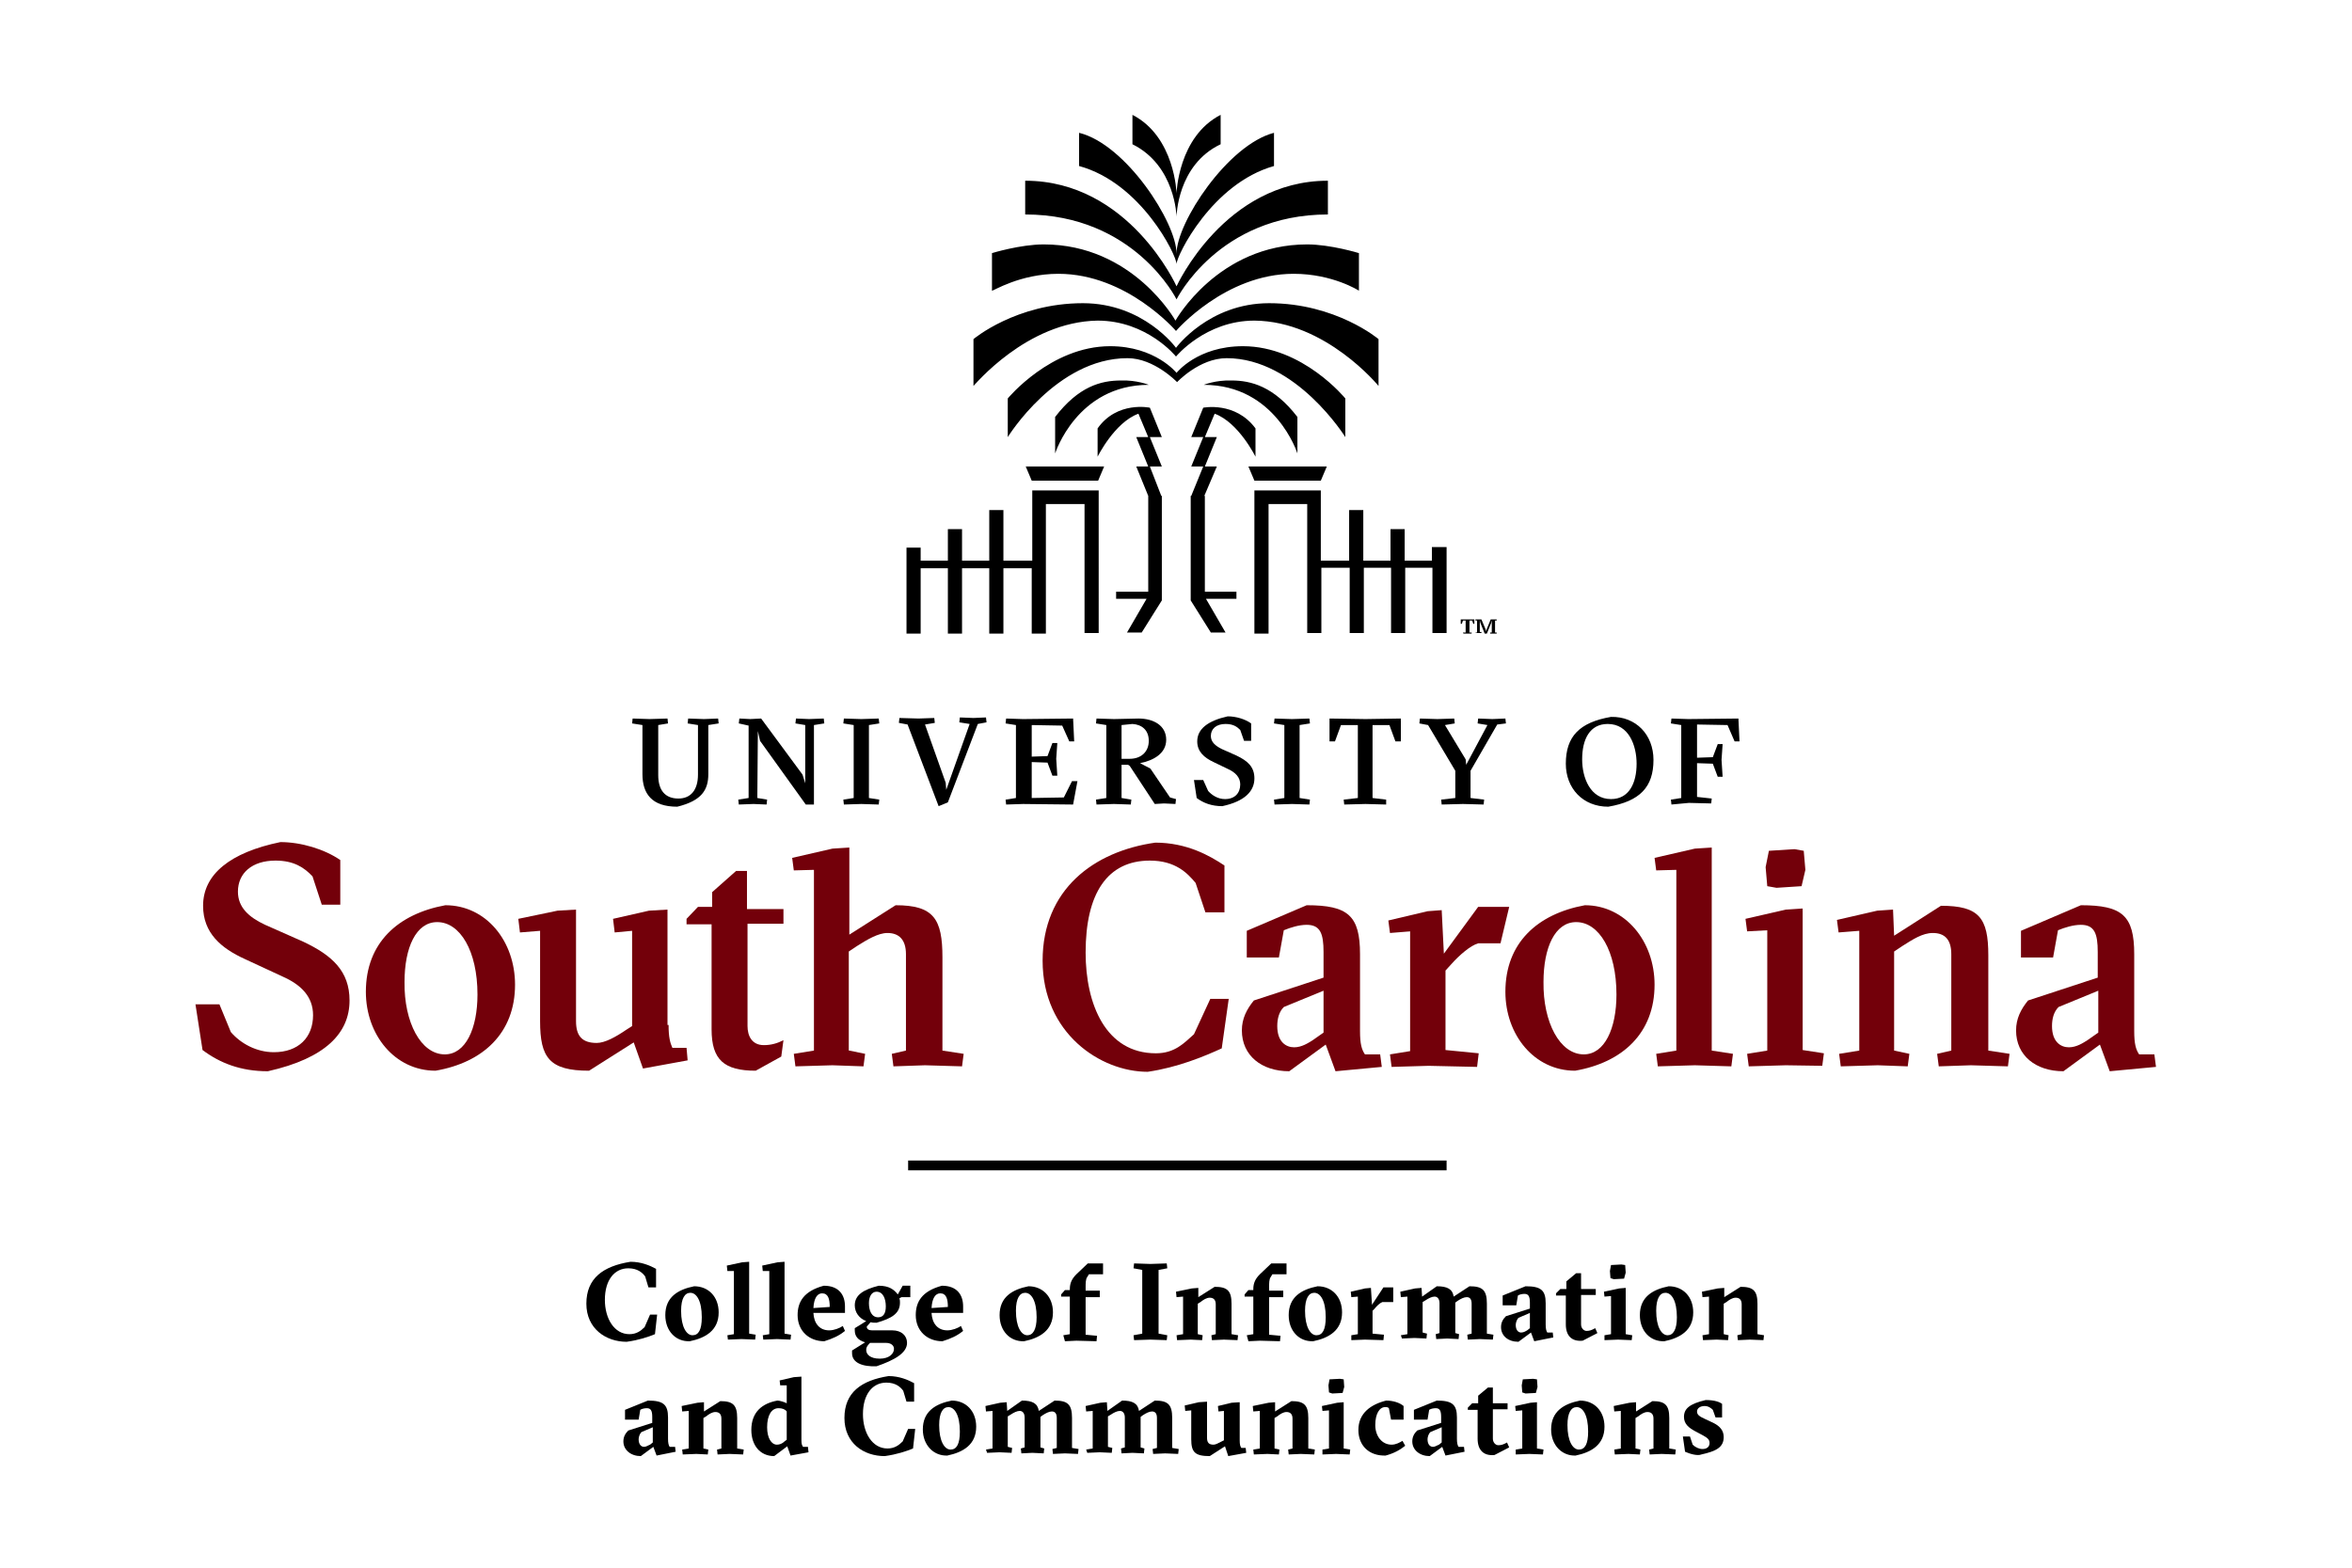 <?xml version="1.0" encoding="utf-8"?>
<!-- Generator: Adobe Illustrator 19.2.1, SVG Export Plug-In . SVG Version: 6.00 Build 0)  -->
<svg version="1.1" id="Layer_1" xmlns="http://www.w3.org/2000/svg" xmlns:xlink="http://www.w3.org/1999/xlink" x="0px" y="0px"
	 viewBox="0 0 432 288" style="enable-background:new 0 0 432 288;" xml:space="preserve">
<style type="text/css">
	.st0{fill:#73000A;}
	.st1{fill:#FFFFFF;}
</style>
<g>
	<path d="M247.1,80.3v-7.1c0,0-7.8-9.6-18.8-9.6c-8.4,0-12.2,4.9-12.2,4.9s-3.9-4.9-12.2-4.9c-10.9,0-18.8,9.6-18.8,9.6v7.1
		c0,0,8.9-14.5,22-14.5c4.9,0,9.1,4.4,9.1,4.4s4.1-4.4,9.1-4.4C238.1,65.8,247.1,80.3,247.1,80.3z M221.2,91.1L221.2,91.1l2.3-5.4
		h-2.2l2.2-5.4h-2.2l1.8-4.3c4.4,1.6,7.5,7.9,7.5,7.9v-5.2c-3.7-5-9.6-3.8-9.6-3.8l-2.2,5.4h2.2l-2.2,5.4h2.2l-2.2,5.4h-0.1v19.2
		l3.7,5.9h2.7l-3.6-6.2h5.6v-1.3h-5.8V91.1z M221.1,70.7c13.2,0,17.2,12.6,17.2,12.6v-6.7c-4.3-5.6-8.5-6.7-12.1-6.7
		C223.3,69.8,221.1,70.7,221.1,70.7z M242.6,88.3l1.1-2.6h-14.4l1.1,2.6H242.6z M263,100.6v2.4h-5v-5.8h-2.6v5.8h-5v-9.3h-2.6v9.3
		h-5.2V90.1h-12.2v26.3h2.6V92.6h7.1v23.7h2.6v-12h5.2v12h2.6v-12h5v12h2.6v-12h5v12h2.6v-15.8H263z M216.1,48.5
		c0-1.5,6.5-14.8,17.9-18c0-0.7,0-6.1,0-6.1c-8.5,2.2-17.9,16.5-17.9,22.2c0-5.7-9.3-20.1-17.9-22.2c0,0,0,5.3,0,6.1
		C209.6,33.6,216.1,46.9,216.1,48.5z M216.1,55c0,0,7.7-15.6,27.8-15.6v-6.2c-19,0-27.8,19.4-27.8,19.4s-8.7-19.4-27.8-19.4v6.2
		C208.4,39.4,216.1,55,216.1,55z M211.2,85.7h2.2l-2.2-5.4h2.2l-2.2-5.4c0,0-6-1.3-9.6,3.8v5.2c0,0,3.1-6.3,7.5-7.9l1.8,4.3h-2.2
		l2.2,5.4h-2.2l2.2,5.4h0v17.6H205v1.3h5.6l-3.6,6.2h2.7l3.7-5.9V91.1h-0.1L211.2,85.7z M194.4,50.3c12.6,0,21.6,10.5,21.6,10.5
		s9-10.5,21.6-10.5c7.2,0,12,3.1,12,3.1l0-6.9c0,0-5.2-1.6-9.5-1.6c-16.4,0-24.2,14-24.2,14s-7.8-14-24.2-14c-4.3,0-9.5,1.6-9.5,1.6
		l0,6.9C182.4,53.5,187.3,50.3,194.4,50.3z M216.1,39.8c0,0,0.1-9.5,8.1-13.3c0-3.1,0-5.4,0-5.4c-7.8,4-8.1,14.4-8.1,14.4
		s-0.3-10.4-8.1-14.4c0,0,0,2.3,0,5.4C215.9,30.4,216.1,39.8,216.1,39.8z M189.5,88.3h12.2l1.1-2.6h-14.4L189.5,88.3z M205.9,69.9
		c-3.7,0-7.8,1.1-12.1,6.7v6.7c0,0,4-12.6,17.2-12.6C211,70.7,208.8,69.8,205.9,69.9z M201.6,58.9c9.1,0,14.4,6.6,14.4,6.6
		s5.4-6.6,14.4-6.6c13.1,0.1,22.8,12,22.8,12v-8.6c0,0-7.8-6.6-20.1-6.6c-11.1,0-17.1,8.2-17.1,8.2s-5.9-8.2-17.1-8.2
		c-12.3,0-20.1,6.6-20.1,6.6v8.6C178.9,70.9,188.5,59.1,201.6,58.9z M189.5,103h-5.2v-9.3h-2.6v9.3h-5v-5.8h-2.6v5.8h-5v-2.4h-2.6
		v15.8h2.6v-12h5v12h2.6v-12h5v12h2.6v-12h5.2v12h2.6V92.6h7.1v23.7h2.6V90.1h-12.2V103z"/>
	<g>
		<path d="M126.3,132.9l0.1-0.9l2.9,0.1l2.6-0.1l0.1,0.9l-1.9,0.3l0,9c0,2.9-1.2,4.9-5.7,6c-4.7,0-6.4-2.4-6.4-6l0-9l-1.9-0.3
			l0.1-0.9l3.1,0.1l3.3-0.1l0.1,0.9l-1.8,0.3l0,9.2c0,2.7,1.2,4.3,3.7,4.3c2.3,0,3.6-1.6,3.6-4.4l0-9.1L126.3,132.9z"/>
		<path d="M139.1,146.6l1.8,0.3l-0.1,0.9l-2.4-0.1l-2.7,0.1l-0.1-0.9l1.9-0.3l0-13.3l-1.8-0.4l0.1-0.9l2,0.1l2-0.1l7.6,10.3l0.5,1.6
			l0-10.7l-1.8-0.3l0.1-0.9l2.4,0.1l2.7-0.1l0.1,0.9l-1.9,0.3l0,14.6h-1.5l-8.4-11.7l-0.4-1.8L139.1,146.6z"/>
		<path d="M158.2,147.7l-3.2,0.1l-0.1-0.9l1.9-0.3l0-13.4l-1.9-0.3l0.1-0.9l3.2,0.1l3.2-0.1l0.1,0.9l-1.9,0.3l0,13.4l1.9,0.3
			l-0.1,0.9L158.2,147.7z"/>
		<path d="M172.4,148.1l-5.7-15l-1.6-0.3l0.1-0.9l3.5,0.1l2.9-0.1l0.1,0.9l-1.8,0.3l3.8,10.7l0.1,1.3l4.3-12.1l-1.9-0.3l0.1-0.9
			l2.5,0.1l2.3-0.1l0.1,0.9l-1.6,0.3l-5.5,14.4L172.4,148.1z"/>
		<path d="M197.1,132l0.2,4.2h-0.9l-1.3-2.9l-5.6-0.1l0,5.8l2.9-0.1l0.9-2.4h0.9l-0.2,2.9l0.2,3.1h-0.9l-0.9-2.4l-2.9-0.1l0,6.6
			l5.9-0.1l1.5-3h1l-0.8,4.3l-9.2-0.1l-3.1,0.1l-0.1-0.9l1.9-0.3l0-13.4l-1.9-0.3l0.1-0.9l3.1,0.1L197.1,132z"/>
		<path d="M206,140.6l0,6l1.8,0.3l-0.1,0.9l-3.1-0.1l-3.2,0.1l-0.1-0.9l1.9-0.3l0-13.4l-1.9-0.3l0.1-0.9l3.2,0.1l4.5-0.1
			c2.8,0,5.1,1.3,5.1,3.9c0,2.5-2.3,3.8-4.8,4.3l1.9,1l3.6,5.3l1.1,0.3l-0.1,0.9l-2.1-0.1l-1.7,0.1l-4.6-7l-0.3-0.2H206z M206,139.4
			h1.5c2.1,0,3.5-1.3,3.5-3.3c0-2-1.3-3-3-3.1l-2,0.2L206,139.4z"/>
		<path d="M221.9,145.3c0.7,0.8,1.8,1.5,3.1,1.5c1.8,0,2.8-1.1,2.8-2.7c0-1.3-0.9-2.2-2.2-2.8l-2.7-1.3c-1.7-0.8-3-1.9-3-3.8
			c0-2.3,2-3.8,5.6-4.6c1.5,0,3.2,0.5,4.3,1.3v3.2h-1.3l-0.7-2c-0.6-0.6-1.3-1.1-2.7-1.1c-1.7,0-2.7,0.9-2.7,2.2
			c0,1.1,0.8,1.8,2,2.4l2.7,1.2c2.1,1,3.3,2.1,3.3,4.2c0,2.3-1.7,4.2-5.9,5.1c-2,0-3.5-0.6-4.7-1.5l-0.5-3.3h1.7L221.9,145.3z"/>
		<path d="M237.3,147.7l-3.2,0.1l-0.1-0.9l1.9-0.3l0-13.4l-1.9-0.3l0.1-0.9l3.2,0.1l3.2-0.1l0.1,0.9l-1.9,0.3l0,13.4l1.9,0.3
			l-0.1,0.9L237.3,147.7z"/>
		<path d="M254.6,147.8l-3.8-0.1l-3.9,0.1l-0.1-0.9l2.6-0.3l0-13.4l-3.1,0l-1.1,3h-1V132l6.6,0.1l6.5-0.1v4.2h-1l-1.1-3l-3.1,0
			l0,13.4l2.5,0.3L254.6,147.8z"/>
		<path d="M270.1,141.6l0,5l2.5,0.3l-0.1,0.9l-3.8-0.1l-3.9,0.1l-0.1-0.9l2.6-0.3l0-5l-5-8.4l-1.6-0.3l0.1-0.9l3.2,0.1l3.1-0.1
			l0.1,0.9l-1.8,0.3l3.8,6.3l0.1,1l3.9-7.3l-1.8-0.3l0.1-0.9l2.6,0.1l2.4-0.1l0.1,0.9l-1.6,0.2L270.1,141.6z"/>
		<path d="M303.7,139.6c0,5-2.5,7.6-8.3,8.6c-4.7,0-7.8-3.4-7.8-7.9c0-5,2.5-7.6,8.3-8.6C300.5,131.6,303.7,135,303.7,139.6z
			 M295.9,146.8c3.3,0,4.7-2.9,4.7-6.5c0-3.3-1.4-7.3-5.3-7.3c-3.3,0-4.7,2.8-4.7,6.5C290.6,142.9,292.1,146.8,295.9,146.8z"/>
		<path d="M307,147.8l-0.1-0.9l1.9-0.3l0-13.4l-1.9-0.3l0.1-0.9l3.1,0.1l9.2-0.1l0.2,4.2h-0.9l-1.3-3l-5.6-0.1v6.1l2.9-0.1l0.9-2.4
			h0.9l-0.2,2.9l0.2,3.1h-0.9l-0.9-2.4l-2.9-0.1l0,6.2l2.7,0.3l-0.1,0.9l-4.1-0.1L307,147.8z"/>
	</g>
</g>
<g>
	<path class="st0" d="M42.4,189.6c1.8,2.1,4.7,3.7,7.9,3.7c4.5,0,7.2-2.7,7.2-6.8c0-3.4-2.2-5.6-5.6-7.1l-6.9-3.2
		c-4.4-2-7.7-4.8-7.7-9.8c0-5.8,5-9.8,14.2-11.7c3.8,0,8.1,1.3,11,3.3v8.2h-3.4l-1.7-5.2c-1.5-1.6-3.4-2.9-6.8-2.9
		c-4.3,0-6.9,2.3-6.9,5.7c0,2.9,2,4.7,5,6.1l7,3.1c5.3,2.5,8.5,5.4,8.5,10.8c0,5.9-4.3,10.6-15,13c-5,0-8.8-1.5-12-3.9l-1.3-8.4h4.4
		L42.4,189.6z"/>
	<path class="st0" d="M94.6,180.9c0,8.9-5.9,14.3-14.6,15.8c-7.5,0-12.8-6.6-12.8-14.5c0-9,5.9-14.3,14.6-15.9
		C89.3,166.3,94.6,172.9,94.6,180.9z M81.7,193.7c3.8,0,6-4.7,6-11c0-8-3.2-13.3-7.4-13.3c-3.9,0-6,4.7-6,11
		C74.2,187.8,77.3,193.7,81.7,193.7z"/>
	<path class="st0" d="M122.8,188.3c0,2.3,0.3,3.3,0.7,4.2h2.6l0.2,2.3l-8.2,1.5l-1.7-4.8l-8.2,5.2c-7.3,0-9-2.4-9-9.1V171l-3.7,0.3
		l-0.3-2.5l7.2-1.5l3.4-0.2v20.5c0,2.7,1.1,4,3.8,4c1.5,0,3.5-1.1,5.4-2.4l1.1-0.7V171l-3.2,0.3l-0.3-2.5l6.6-1.5l3.4-0.2V188.3z"/>
	<path class="st0" d="M156,193l2.9,0.6l-0.3,2.3l-5.7-0.2l-6.8,0.2l-0.3-2.3l3.7-0.6v-33.2l-3.7,0.1l-0.3-2.3l7.4-1.7l3.1-0.2v16
		l8.5-5.4c7,0,8.6,2.5,8.6,9.6V193l3.9,0.6l-0.3,2.3l-6.8-0.2l-5.8,0.2l-0.3-2.3l2.6-0.6v-17.7c0-2.7-1.3-3.9-3.4-3.9
		c-1.7,0-3.7,1.2-5.6,2.4l-1.5,1V193z"/>
	<g>
		<path class="st0" d="M225.7,183.4l-1.3,9.2c-3.3,1.5-8.1,3.5-13.6,4.3c-8.7,0-19.3-7.1-19.3-20.4c0-13.1,9.4-20.1,20.7-21.7
			c5.8,0,10,2.4,12.7,4.2v8.6h-3.5l-1.8-5.4c-1.5-1.8-3.7-4.1-8.4-4.1c-7.8,0-11.8,6-11.8,16.9c0,9.5,3.7,18.5,12.9,18.5
			c3.5,0,5.2-1.9,7-3.5l3-6.5H225.7z"/>
		<path class="st0" d="M240,166.3c7.6,0,9.8,1.9,9.8,9v14.1c0,2.4,0.3,3.4,0.9,4.3h2.8l0.3,2.3l-8.5,0.8l-1.8-4.9l-6.7,4.9
			c-5.1,0-8.7-2.9-8.7-7.5c0-2.2,0.9-3.9,2.2-5.5l12.8-4.2v-4.7c0-3.4-0.6-5-3.1-5c-1.4,0-3,0.5-4.2,1l-0.9,5H229V171L240,166.3z
			 M243.1,182l-7.3,3c-0.9,0.9-1.2,2.2-1.2,3.5c0,2.9,1.6,3.9,3.1,3.9c1.4,0,2.6-0.8,3.4-1.3l2-1.4V182z"/>
		<path class="st0" d="M265.2,175.2l6.3-8.6h5.7l-1.6,6.7h-4.1c-1.4,0.4-3.4,2.1-5,3.9l-1,1.1v14.6l6.1,0.6l-0.3,2.5l-8.9-0.2
			l-6.8,0.2l-0.3-2.3l3.7-0.6v-22l-3.7,0.3l-0.3-2.3l7.2-1.7l2.6-0.2L265.2,175.2z"/>
		<path class="st0" d="M303.9,180.9c0,8.9-5.9,14.3-14.6,15.8c-7.5,0-12.8-6.6-12.8-14.5c0-9,5.9-14.3,14.6-15.9
			C298.5,166.3,303.9,172.9,303.9,180.9z M290.9,193.7c3.8,0,6-4.7,6-11c0-8-3.2-13.3-7.4-13.3c-3.9,0-6,4.7-6,11
			C283.4,187.8,286.5,193.7,290.9,193.7z"/>
		<path class="st0" d="M311.3,195.7l-6.8,0.2l-0.3-2.3l3.7-0.6v-33.2l-3.7,0.1l-0.3-2.3l7.4-1.7l3.1-0.2V193l3.9,0.6l-0.3,2.3
			L311.3,195.7z"/>
		<path class="st0" d="M328,195.7l-6.8,0.2l-0.3-2.3l3.7-0.6v-22.1l-3.7,0.2l-0.3-2.3l7.4-1.7l3.1-0.2v26l3.9,0.6l-0.3,2.3
			L328,195.7z M324.9,156.3l4.7-0.3l1.7,0.3l0.3,3.5l-0.7,3l-4.6,0.3l-1.7-0.3l-0.3-3.5L324.9,156.3z"/>
		<path class="st0" d="M344.9,195.7l-6.8,0.2l-0.3-2.3l3.7-0.6v-22l-3.8,0.3l-0.3-2.3l7.4-1.7l2.9-0.2l0.2,4.8l8.6-5.5
			c7,0,8.7,2.2,8.7,9.1V193l3.9,0.6l-0.3,2.3l-6.8-0.2l-5.9,0.2l-0.3-2.3l2.6-0.6v-17.7c0-2.7-1.2-3.9-3.4-3.9
			c-1.9,0-3.7,1.2-5.6,2.4l-1.5,1V193l2.8,0.6l-0.3,2.3L344.9,195.7z"/>
		<path class="st0" d="M382.2,166.3c7.6,0,9.8,1.9,9.8,9v14.1c0,2.4,0.3,3.4,0.9,4.3h2.8l0.3,2.3l-8.5,0.8l-1.8-4.9l-6.7,4.9
			c-5.1,0-8.7-2.9-8.7-7.5c0-2.2,0.9-3.9,2.2-5.5l12.8-4.2v-4.7c0-3.4-0.6-5-3.1-5c-1.4,0-3,0.5-4.2,1l-0.9,5h-5.9V171L382.2,166.3z
			 M385.4,182l-7.3,3c-0.9,0.9-1.2,2.2-1.2,3.5c0,2.9,1.6,3.9,3.1,3.9c1.4,0,2.6-0.8,3.4-1.3l2-1.4V182z"/>
	</g>
	<path class="st0" d="M143.9,191.1c-1.2,0.6-2.3,0.9-3.6,0.9c-2.2,0-3-1.7-3-3.5v-18.8h6.6V167h-6.7v-7h-2l-4.4,3.9v2.7h-2.6
		l-2.1,2.2v1h4.6v19.3c0,5.6,2.3,7.6,8.1,7.6l4.7-2.6L143.9,191.1z"/>
</g>
<g>
	<path d="M268.7,116.2l0.5,0v-2.2l-0.5,0l-0.2,0.6h-0.2v-0.8l1.3,0l1.2,0v0.8h-0.2l-0.2-0.6l-0.5,0v2.2l0.4,0l0,0.2l-0.7,0l-0.8,0
		L268.7,116.2z M271,116.2l0.3,0v-2.2l-0.3,0l0-0.2l0.4,0l0.7,0l0.8,1.9v0.3l0.9-2.2l0.6,0l0.5,0l0,0.2l-0.3,0v2.2l0.3,0l0,0.2
		l-0.6,0l-0.6,0l0-0.2l0.3,0v-1.8l0.1-0.5l-1,2.5h-0.4l-0.8-2l-0.1-0.5v2.2l0.3,0l0,0.2l-0.5,0l-0.5,0L271,116.2z"/>
</g>
<g>
	<line class="st1" x1="166.8" y1="214.1" x2="265.7" y2="214.1"/>
	<rect x="166.8" y="213.2" width="98.9" height="1.8"/>
</g>
<g>
	<path d="M107.7,239.5c0-4.7,3.1-6.9,8.1-7.7c2,0,3.6,0.7,4.7,1.3v3.4h-1.4l-0.6-2c-0.5-0.7-1.4-1.5-3.1-1.5c-2.5,0-4.3,2.1-4.3,5.8
		c0,3.4,1.7,6.3,4.5,6.3c1.3,0,2.1-0.6,2.8-1.3l1-2.3h1.3l-0.4,3.6c-1.2,0.5-3,1.1-5.2,1.4C111.3,246.5,107.7,244.1,107.7,239.5z"/>
	<path d="M122.2,241.6c0-3.3,2.3-4.7,5.3-5.3c2.6,0,4.5,1.9,4.5,4.8c0,3.3-2.4,4.7-5.3,5.3C124.1,246.5,122.2,244.5,122.2,241.6z
		 M128.9,242c0-3.1-1-4.5-2.1-4.5c-1,0-1.7,1-1.7,3.3c0,3,1,4.5,2.1,4.5C128.3,245.3,128.9,244.3,128.9,242z"/>
	<path d="M133.6,245.3l1.2-0.2v-11.6l-1.2,0l-0.1-1l2.8-0.6l1.3-0.1V245l1.2,0.2l-0.1,0.9l-2.5-0.1l-2.5,0.1L133.6,245.3z"/>
	<path d="M140.1,245.3l1.2-0.2v-11.6l-1.2,0l-0.1-1l2.8-0.6l1.3-0.1V245l1.2,0.2l-0.1,0.9l-2.5-0.1l-2.5,0.1L140.1,245.3z"/>
	<path d="M155.2,241.2h-5.8c0.1,1.9,1.1,3.2,2.9,3.2c0.9,0,1.9-0.4,2.5-0.8l0.4,0.9c-1.1,0.9-2.2,1.4-3.8,1.9
		c-2.8,0-4.9-1.9-4.9-4.8c0-2.4,1.1-4.4,4.8-5.4c2.8,0,3.9,1.7,3.9,3.8V241.2z M152.4,240.1c0-1.5-0.3-2.5-1.4-2.5
		c-0.9,0-1.5,0.9-1.6,2.7L152.4,240.1z"/>
	<path d="M156.5,248.6v-0.5l2.4-1.5c-1.4-0.4-1.9-1.2-1.9-2.2V244l2.1-1.3c-1.3-0.5-2.1-1.6-2.1-2.9c0-1.9,1.6-2.9,4.4-3.6
		c1.9,0,2.8,0.7,3.5,1.6l0.9-1.6h1.4v2.1h-1.6l-0.4,0.2c0.1,0.3,0.1,0.5,0.1,0.8c0,2-1.5,2.9-4.3,3.7c-0.4,0-0.8,0-1.1-0.1l-0.7,0.8
		c0,0.5,0.4,0.7,1,0.7h3.7c1.7,0,2.7,1,2.7,2.3c0,1.9-2.4,3.2-5.6,4.3C158.5,251.1,156.5,250.4,156.5,248.6z M164.2,247.8
		c0-0.6-0.5-1.1-1.5-1.1h-2.9c-0.6,0.6-0.7,0.9-0.7,1.3c0,0.8,0.7,1.6,2.5,1.6C163.3,249.6,164.2,248.7,164.2,247.8z M162.7,240
		c0-1.4-0.5-2.7-1.7-2.7c-0.9,0-1.4,0.9-1.4,2.1c0,1.4,0.5,2.6,1.7,2.6C162.3,242,162.7,241.2,162.7,240z"/>
	<path d="M176.9,241.2h-5.8c0.1,1.9,1.1,3.2,2.9,3.2c0.9,0,1.9-0.4,2.5-0.8l0.4,0.9c-1.1,0.9-2.2,1.4-3.8,1.9
		c-2.8,0-4.9-1.9-4.9-4.8c0-2.4,1.1-4.4,4.8-5.4c2.8,0,3.9,1.7,3.9,3.8V241.2z M174.1,240.1c0-1.5-0.3-2.5-1.4-2.5
		c-0.9,0-1.5,0.9-1.6,2.7L174.1,240.1z"/>
	<path d="M183.6,241.6c0-3.3,2.3-4.7,5.3-5.3c2.6,0,4.5,1.9,4.5,4.8c0,3.3-2.4,4.7-5.3,5.3C185.5,246.5,183.6,244.5,183.6,241.6z
		 M190.4,242c0-3.1-1-4.5-2.1-4.5c-1,0-1.7,1-1.7,3.3c0,3,1,4.5,2.1,4.5C189.7,245.3,190.4,244.3,190.4,242z"/>
	<path d="M195.3,245.3l1.2-0.2v-6.9h-1.6v-0.4l0.7-0.8h0.9v-0.2c0-1.1,0.4-1.9,1.2-2.7l2.1-2h2.8v2h-2.6l-0.3,0.5
		c-0.3,0.4-0.3,1.1-0.3,2v0.5h2.6v1.2h-2.6v6.9l2.1,0.2l-0.1,1l-3.7-0.1l-2.1,0.1L195.3,245.3z"/>
	<path d="M208.2,245.3l1.6-0.3v-11.7l-1.6-0.3l0.1-0.9l3,0.1l3-0.1l0.1,0.9l-1.6,0.3V245l1.6,0.3l-0.1,0.9l-3-0.1l-3,0.1
		L208.2,245.3z"/>
	<path d="M216.1,245.3l1.2-0.2v-6.9l-1.2,0.1l-0.1-1l2.9-0.6l1.2-0.1l0,1.7l3-1.9c2.3,0,3.1,0.7,3.1,3.1v5.6l1.2,0.2l-0.1,0.9
		l-2.5-0.1l-2.2,0.1l-0.1-0.9l0.8-0.2v-5.5c0-0.8-0.4-1.2-1.1-1.2c-0.6,0-1.2,0.4-1.7,0.8l-0.5,0.3v5.6l0.9,0.2l-0.1,0.9l-2.1-0.1
		l-2.5,0.1L216.1,245.3z"/>
	<path d="M229,245.3l1.2-0.2v-6.9h-1.6v-0.4l0.7-0.8h0.9v-0.2c0-1.1,0.4-1.9,1.2-2.7l2.1-2h2.8v2h-2.6l-0.3,0.5
		c-0.3,0.4-0.3,1.1-0.3,2v0.5h2.6v1.2h-2.6v6.9l2.1,0.2l-0.1,1l-3.7-0.1l-2.1,0.1L229,245.3z"/>
	<path d="M236.7,241.6c0-3.3,2.3-4.7,5.3-5.3c2.6,0,4.5,1.9,4.5,4.8c0,3.3-2.4,4.7-5.3,5.3C238.6,246.5,236.7,244.5,236.7,241.6z
		 M243.5,242c0-3.1-1-4.5-2.1-4.5c-1,0-1.7,1-1.7,3.3c0,3,1,4.5,2.1,4.5C242.9,245.3,243.5,244.3,243.5,242z"/>
	<path d="M248.2,245.3l1.2-0.2v-6.9l-1.2,0.1l-0.1-1l2.6-0.6l1.1-0.1l0.2,3.1l2.1-3.2h1.8v2.7h-2c-0.5,0.2-1,0.7-1.5,1.3l-0.3,0.3
		v4.2l2.1,0.2l-0.1,1l-3.4-0.1l-2.5,0.1L248.2,245.3z"/>
	<path d="M257.3,245.3l1.2-0.2v-6.9l-1.2,0.1l-0.1-1l2.7-0.6l1.2-0.1l0.1,1.6l2.7-1.9c1.9,0,2.9,0.5,3.1,1.9l2.9-1.9
		c2.4,0,3.2,0.7,3.2,3.2v5.5l1.2,0.2l-0.1,0.9l-2.4-0.1l-2.2,0.1l-0.1-0.9l0.8-0.2v-5.5c0-0.8-0.3-1.2-0.9-1.2
		c-0.5,0-1.1,0.3-1.7,0.7l-0.4,0.3v5.6l0.7,0.2l-0.1,0.9l-2.1-0.1l-2,0.1l-0.1-0.9l0.7-0.2v-5.5c0-0.8-0.4-1.2-0.9-1.2
		c-0.5,0-1.1,0.3-1.7,0.7l-0.5,0.3v5.6l0.8,0.2l-0.1,0.9l-2.2-0.1l-2.3,0.1L257.3,245.3z"/>
	<path d="M275.7,243.8c0-0.9,0.4-1.5,0.9-2l4.4-1.4v-1.1c0-1.2-0.3-1.6-1-1.6c-0.4,0-0.9,0.1-1.2,0.3l-0.3,1.8H276V238l4.2-1.7
		c2.8,0,3.7,0.7,3.7,3.1v3.9c0,0.8,0.1,1.2,0.3,1.5h1l0.1,0.9l-3.5,0.7l-0.6-1.6l-2.3,1.7C277,246.5,275.7,245.4,275.7,243.8z
		 M280.5,244.4l0.5-0.4v-2.8l-2.1,0.9c-0.3,0.3-0.5,0.9-0.5,1.3c0,1,0.5,1.4,1,1.4C279.9,244.8,280.3,244.5,280.5,244.4z"/>
	<path d="M287.6,243.3v-5.3h-1.8v-0.4l0.8-0.8h1.1v-1.4l1.8-1.5h0.9v2.9h2.7v1.1h-2.7v5.4c0,0.7,0.5,1.2,1,1.2
		c0.5,0,0.9-0.1,1.6-0.5l0.4,0.9l-2.7,1.4C288.7,246.5,287.6,245.4,287.6,243.3z"/>
	<path d="M294.7,245.3l1.2-0.2v-7l-1.2,0.1l-0.1-0.9l2.8-0.6l1.2-0.1v8.5l1.2,0.2l-0.1,0.9l-2.5-0.1l-2.5,0.1L294.7,245.3z
		 M295.8,234.8l-0.1-1.3l0.2-1.1l1.9-0.1l0.7,0.1l0.1,1.4l-0.3,1.1l-1.9,0.1L295.8,234.8z"/>
	<path d="M301.2,241.6c0-3.3,2.3-4.7,5.3-5.3c2.6,0,4.5,1.9,4.5,4.8c0,3.3-2.4,4.7-5.3,5.3C303.1,246.5,301.2,244.5,301.2,241.6z
		 M308,242c0-3.1-1-4.5-2.1-4.5c-1,0-1.7,1-1.7,3.3c0,3,1,4.5,2.1,4.5C307.3,245.3,308,244.3,308,242z"/>
	<path d="M312.7,245.3l1.2-0.2v-6.9l-1.2,0.1l-0.1-1l2.9-0.6l1.2-0.1l0,1.7l3-1.9c2.3,0,3.1,0.7,3.1,3.1v5.6l1.2,0.2l-0.1,0.9
		l-2.5-0.1l-2.2,0.1l-0.1-0.9l0.8-0.2v-5.5c0-0.8-0.4-1.2-1.1-1.2c-0.6,0-1.2,0.4-1.7,0.8l-0.5,0.3v5.6l0.9,0.2l-0.1,0.9l-2.1-0.1
		l-2.5,0.1L312.7,245.3z"/>
	<path d="M114.5,264.8c0-0.9,0.4-1.5,0.9-2l4.4-1.4v-1.1c0-1.2-0.3-1.6-1-1.6c-0.4,0-0.9,0.1-1.2,0.3l-0.3,1.8h-2.5V259l4.2-1.7
		c2.8,0,3.7,0.7,3.7,3.1v3.9c0,0.8,0.1,1.2,0.3,1.5h1l0.1,0.9l-3.5,0.7l-0.6-1.6l-2.3,1.7C115.9,267.5,114.5,266.4,114.5,264.8z
		 M119.4,265.4l0.5-0.4v-2.8l-2.1,0.9c-0.3,0.3-0.5,0.9-0.5,1.3c0,1,0.5,1.4,1,1.4C118.7,265.8,119.1,265.5,119.4,265.4z"/>
	<path d="M125.3,266.3l1.2-0.2v-6.9l-1.2,0.1l-0.1-1l2.9-0.6l1.2-0.1l0,1.7l3-1.9c2.3,0,3.1,0.7,3.1,3.1v5.6l1.2,0.2l-0.1,0.9
		l-2.5-0.1l-2.2,0.1l-0.1-0.9l0.8-0.2v-5.5c0-0.8-0.4-1.2-1.1-1.2c-0.6,0-1.2,0.4-1.7,0.8l-0.5,0.3v5.6l0.9,0.2l-0.1,0.9l-2.1-0.1
		l-2.5,0.1L125.3,266.3z"/>
	<path d="M138,262.7c0-3.3,2-4.9,4.8-5.4c0.4,0,1.4,0.3,1.7,0.5v-3.3l-1.2,0l-0.1-0.9l2.6-0.6l1.4-0.1v11.6c0,0.8,0.1,1,0.3,1.3h0.9
		l0.1,1l-3.3,0.6l-0.6-1.7l-2.4,1.8C139.6,267.5,138,265.5,138,262.7z M144.1,264.8l0.4-0.3v-5.2c-0.3-0.4-0.8-0.6-1.5-0.6
		c-1.3,0-2.1,1.3-2.1,3.5c0,2,0.8,3.2,1.8,3.2C143.2,265.4,143.7,265.2,144.1,264.8z"/>
	<path d="M155.1,260.5c0-4.7,3.1-6.9,8.1-7.7c2,0,3.6,0.7,4.7,1.3v3.4h-1.4l-0.6-2c-0.5-0.7-1.4-1.5-3.1-1.5c-2.5,0-4.3,2.1-4.3,5.8
		c0,3.4,1.7,6.3,4.5,6.3c1.3,0,2.1-0.6,2.8-1.3l1-2.3h1.3l-0.4,3.6c-1.2,0.5-3,1.1-5.2,1.4C158.6,267.5,155.1,265.1,155.1,260.5z"/>
	<path d="M169.5,262.6c0-3.3,2.3-4.7,5.3-5.3c2.6,0,4.5,1.9,4.5,4.8c0,3.3-2.4,4.7-5.3,5.3C171.5,267.5,169.5,265.5,169.5,262.6z
		 M176.3,263c0-3.1-1-4.5-2.1-4.5c-1,0-1.7,1-1.7,3.3c0,3,1,4.5,2.1,4.5C175.7,266.3,176.3,265.3,176.3,263z"/>
	<path d="M181.1,266.3l1.2-0.2v-6.9l-1.2,0.1l-0.1-1l2.7-0.6l1.2-0.1l0.1,1.6l2.7-1.9c1.9,0,2.9,0.5,3.1,1.9l2.9-1.9
		c2.4,0,3.2,0.7,3.2,3.2v5.5l1.2,0.2l-0.1,0.9l-2.4-0.1l-2.2,0.1l-0.1-0.9l0.8-0.2v-5.5c0-0.8-0.3-1.2-0.9-1.2
		c-0.5,0-1.1,0.3-1.7,0.7l-0.4,0.3v5.6l0.7,0.2l-0.1,0.9l-2.1-0.1l-2,0.1l-0.1-0.9l0.7-0.2v-5.5c0-0.8-0.4-1.2-0.9-1.2
		c-0.5,0-1.1,0.3-1.7,0.7l-0.5,0.3v5.6l0.8,0.2l-0.1,0.9l-2.2-0.1l-2.3,0.1L181.1,266.3z"/>
	<path d="M199.5,266.3l1.2-0.2v-6.9l-1.2,0.1l-0.1-1l2.7-0.6l1.2-0.1l0.1,1.6l2.7-1.9c1.9,0,2.9,0.5,3.1,1.9l2.9-1.9
		c2.4,0,3.2,0.7,3.2,3.2v5.5l1.2,0.2l-0.1,0.9l-2.4-0.1l-2.2,0.1l-0.1-0.9l0.8-0.2v-5.5c0-0.8-0.3-1.2-0.9-1.2
		c-0.5,0-1.1,0.3-1.7,0.7l-0.4,0.3v5.6l0.7,0.2l-0.1,0.9l-2.1-0.1l-2,0.1l-0.1-0.9l0.7-0.2v-5.5c0-0.8-0.4-1.2-0.9-1.2
		c-0.5,0-1.1,0.3-1.7,0.7l-0.5,0.3v5.6l0.8,0.2l-0.1,0.9l-2.2-0.1l-2.3,0.1L199.5,266.3z"/>
	<path d="M218.8,264.4v-5.3l-1.1,0.1l-0.1-1l2.6-0.6l1.5-0.1v6.6c0,0.9,0.3,1.3,1.2,1.3c0.4,0,0.9-0.3,1.5-0.6l0.4-0.2v-5.4l-1,0.1
		l-0.1-1l2.5-0.6l1.5-0.1v7c0,0.8,0.1,1.1,0.3,1.4h0.8l0.1,0.9l-3.3,0.6l-0.6-1.8l-2.8,1.8C219.5,267.5,218.8,266.8,218.8,264.4z"/>
	<path d="M230.2,266.3l1.2-0.2v-6.9l-1.2,0.1l-0.1-1l2.9-0.6l1.2-0.1l0,1.7l3-1.9c2.3,0,3.1,0.7,3.1,3.1v5.6l1.2,0.2l-0.1,0.9
		l-2.5-0.1l-2.2,0.1l-0.1-0.9l0.8-0.2v-5.5c0-0.8-0.4-1.2-1.1-1.2c-0.6,0-1.2,0.4-1.7,0.8l-0.5,0.3v5.6l0.9,0.2l-0.1,0.9l-2.1-0.1
		l-2.5,0.1L230.2,266.3z"/>
	<path d="M242.9,266.3l1.2-0.2v-7l-1.2,0.1l-0.1-0.9l2.8-0.6l1.2-0.1v8.5l1.2,0.2l-0.1,0.9l-2.5-0.1l-2.5,0.1L242.9,266.3z
		 M244.1,255.8l-0.1-1.3l0.2-1.1l1.9-0.1l0.7,0.1l0.1,1.4l-0.3,1.1l-1.9,0.1L244.1,255.8z"/>
	<path d="M249.5,262.7c0-3.1,2.3-4.7,5.1-5.4c1.3,0,2.5,0.4,3.2,1v2.5h-2.3l-0.4-2.1c-0.2-0.2-0.4-0.2-0.7-0.2c-1,0-1.8,1.2-1.8,3.3
		c0,2,1.2,3.6,3,3.6c0.8,0,1.5-0.4,2-0.7l0.5,0.9c-1,0.8-2.1,1.4-3.6,1.8C251.5,267.5,249.5,265.6,249.5,262.7z"/>
	<path d="M259.4,264.8c0-0.9,0.4-1.5,0.9-2l4.4-1.4v-1.1c0-1.2-0.3-1.6-1-1.6c-0.4,0-0.9,0.1-1.2,0.3l-0.3,1.8h-2.5V259l4.2-1.7
		c2.8,0,3.7,0.7,3.7,3.1v3.9c0,0.8,0.1,1.2,0.3,1.5h1l0.1,0.9l-3.5,0.7l-0.6-1.6l-2.3,1.7C260.8,267.5,259.4,266.4,259.4,264.8z
		 M264.3,265.4l0.5-0.4v-2.8l-2.1,0.9c-0.3,0.3-0.5,0.9-0.5,1.3c0,1,0.5,1.4,1,1.4C263.6,265.8,264,265.5,264.3,265.4z"/>
	<path d="M271.4,264.3v-5.3h-1.8v-0.4l0.8-0.8h1.1v-1.4l1.8-1.5h0.9v2.9h2.7v1.1h-2.7v5.4c0,0.7,0.5,1.2,1,1.2
		c0.5,0,0.9-0.1,1.6-0.5l0.4,0.9l-2.7,1.4C272.5,267.5,271.4,266.4,271.4,264.3z"/>
	<path d="M278.4,266.3l1.2-0.2v-7l-1.2,0.1l-0.1-0.9l2.8-0.6l1.2-0.1v8.5l1.2,0.2l-0.1,0.9l-2.5-0.1l-2.5,0.1L278.4,266.3z
		 M279.6,255.8l-0.1-1.3l0.2-1.1l1.9-0.1l0.7,0.1l0.1,1.4l-0.3,1.1l-1.9,0.1L279.6,255.8z"/>
	<path d="M284.9,262.6c0-3.3,2.3-4.7,5.3-5.3c2.6,0,4.5,1.9,4.5,4.8c0,3.3-2.4,4.7-5.3,5.3C286.9,267.5,284.9,265.5,284.9,262.6z
		 M291.7,263c0-3.1-1-4.5-2.1-4.5c-1,0-1.7,1-1.7,3.3c0,3,1,4.5,2.1,4.5C291.1,266.3,291.7,265.3,291.7,263z"/>
	<path d="M296.5,266.3l1.2-0.2v-6.9l-1.2,0.1l-0.1-1l2.9-0.6l1.2-0.1l0,1.7l3-1.9c2.3,0,3.1,0.7,3.1,3.1v5.6l1.2,0.2l-0.1,0.9
		l-2.5-0.1l-2.2,0.1l-0.1-0.9l0.8-0.2v-5.5c0-0.8-0.4-1.2-1.1-1.2c-0.6,0-1.2,0.4-1.7,0.8l-0.5,0.3v5.6l0.9,0.2l-0.1,0.9l-2.1-0.1
		l-2.5,0.1L296.5,266.3z"/>
	<path d="M309.5,266.7l-0.4-2.8h1.3l0.5,1.5c0.5,0.5,1.2,0.8,1.8,0.8c0.8,0,1.3-0.4,1.3-1.1c0-0.6-0.3-0.9-1.2-1.4l-1.5-0.8
		c-1.1-0.6-2-1.3-2-2.6c0-1.5,1-2.4,4-3.1c1.7,0,2.6,0.4,3,0.7v2.5h-1.2l-0.5-1.4c-0.3-0.3-0.8-0.7-1.5-0.7c-0.8,0-1.4,0.4-1.4,1
		c0,0.6,0.4,0.9,1.5,1.4l1.5,0.7c1.2,0.6,1.9,1.4,1.9,2.6c0,1.9-1.4,2.6-4.1,3.2C311.8,267.5,310.4,267.1,309.5,266.7z"/>
</g>
</svg>
